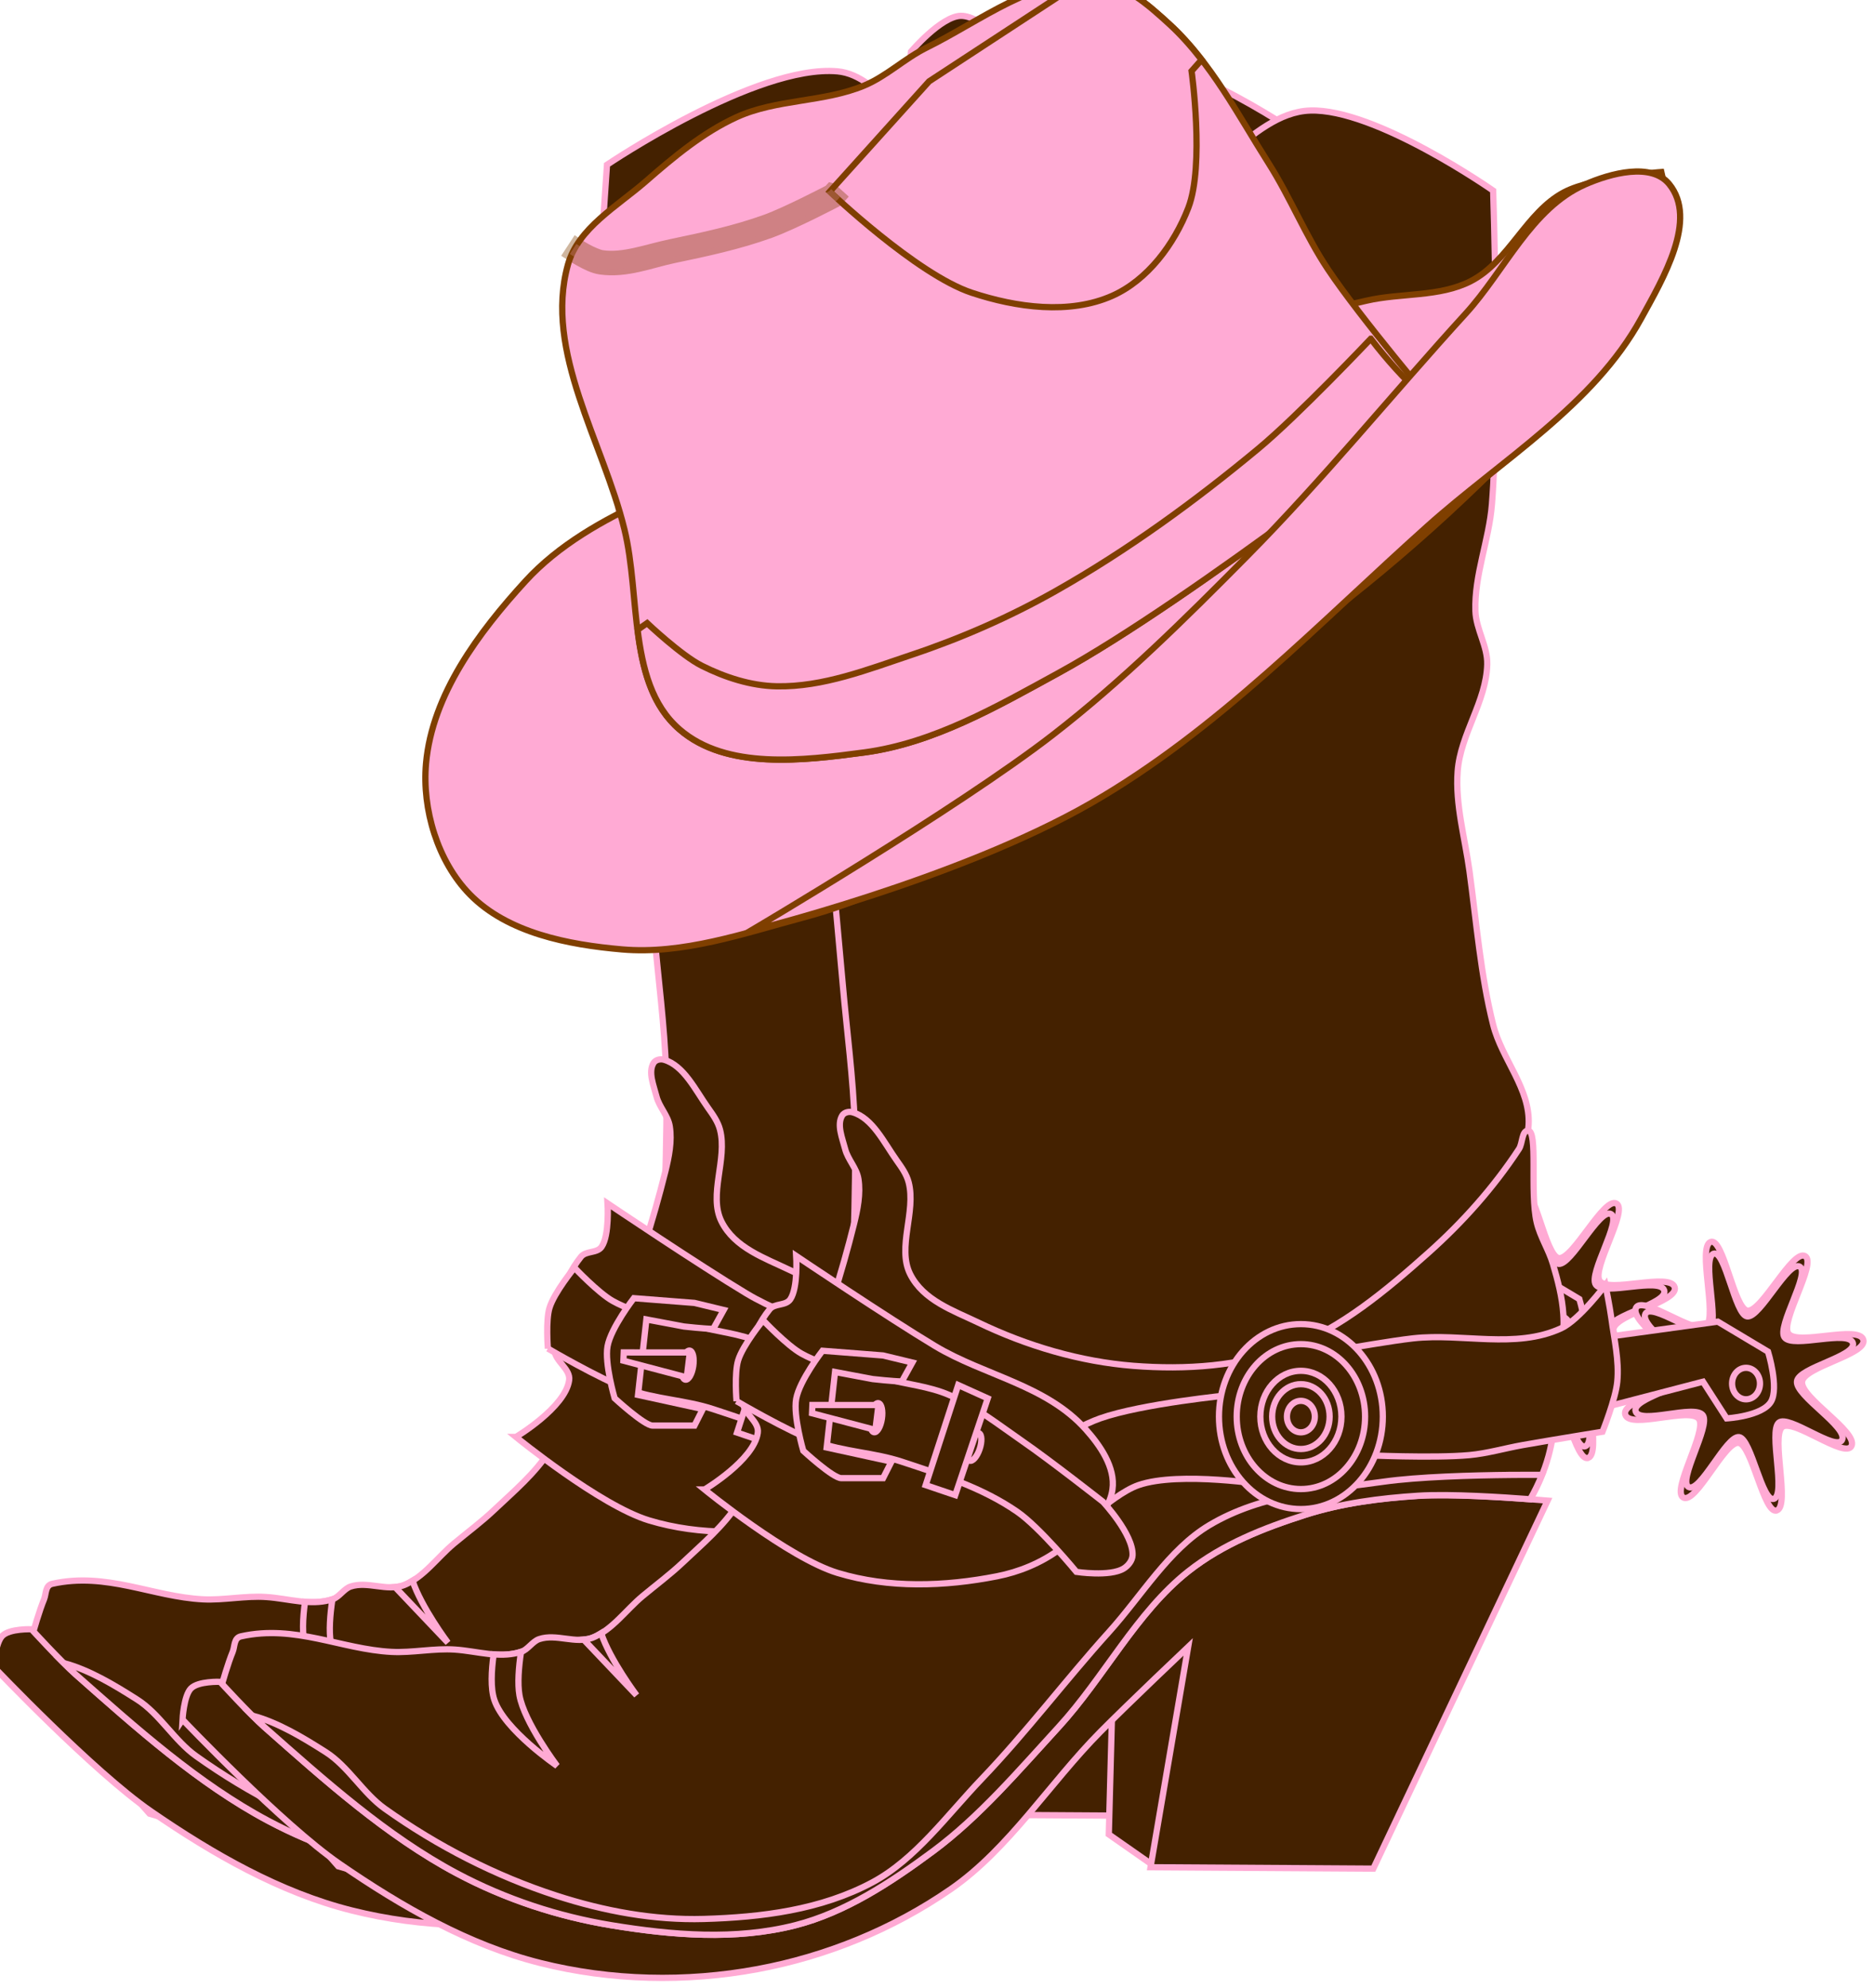 <?xml version="1.0"?><svg width="300" height="318" xmlns="http://www.w3.org/2000/svg">
 <title>lillian cake</title>
 <g>
  <title>Layer 1</title>
  <g id="g4106">
   <path d="m154.248,289.927l-7.023,-4.906l0.669,-24.907l15.381,-10.188l-9.028,40.001z" stroke="#ffaad4" fill="#442100" id="path4022"/>
   <path d="m106.577,171.516c-0.247,-7.501 -1.26,-14.946 -1.916,-22.415c-1.22,-13.88 -2.643,-27.737 -3.759,-41.628c-1.798,-22.393 -4.728,-67.244 -4.728,-67.244l0.945,-13.876c0,0 23.863,-16.108 36.886,-14.943c7.174,0.642 11.725,11.464 18.916,11.741c9.726,0.374 16.755,-13.517 26.482,-13.876c10.474,-0.386 29.319,12.808 29.319,12.808c0,0 1.117,33.51 -0.194,50.167c-0.454,5.756 -2.828,11.302 -2.643,17.078c0.093,2.932 1.966,5.606 1.891,8.539c-0.153,5.961 -4.279,11.135 -4.729,17.078c-0.406,5.365 1.168,10.689 1.892,16.01c1.117,8.21 1.775,16.56 3.783,24.55c1.389,5.529 5.997,10.274 5.674,16.01c-0.41,7.311 -9.457,19.212 -9.457,19.212l-27.021,27.13l-13.647,5.958l-58.25,-23.482c0,0 0.873,-19.217 0.557,-28.818l0,-0z" stroke="#ffaad4" fill="#442100" id="path2991"/>
   <path d="m3.701,267.148c0,0 1.864,-7.711 3.344,-11.321c0.361,-0.88 0.16,-2.226 1.338,-2.487c8.661,-1.924 16.025,2.072 24.075,2.487c3.356,0.173 6.779,-0.602 10.173,-0.367c3.588,0.247 7.145,1.47 10.558,0.367c1.097,-0.354 1.81,-1.673 2.903,-2.042c2.72,-0.916 5.826,0.815 8.511,-0.219c3.149,-1.211 5.363,-4.443 8.04,-6.67c2.132,-1.776 4.355,-3.417 6.384,-5.337c3.161,-2.992 6.572,-5.83 8.985,-9.607c8.495,-13.298 14.514,-28.779 18.442,-44.563c0.579,-2.326 1.086,-4.825 0.71,-7.204c-0.279,-1.763 -1.687,-3.084 -2.128,-4.804c-0.44,-1.718 -1.363,-3.858 -0.473,-5.337c0.323,-0.535 1.099,-0.691 1.655,-0.534c3.19,0.9 5.034,4.845 7.093,7.738c0.753,1.059 1.554,2.167 1.892,3.47c1.218,4.695 -1.893,10.414 0.236,14.676c2.104,4.213 6.934,5.843 10.877,7.738c7.844,3.77 16.322,6.267 24.827,6.938c8.379,0.659 17.101,0.083 25.063,-2.935c8.213,-3.116 15.431,-9.144 22.226,-15.211c5.376,-4.8 10.338,-10.33 14.423,-16.544c0.589,-0.895 0.433,-2.869 1.419,-2.935c1.677,-0.112 0.291,9.923 1.419,14.676c0.556,2.346 1.92,4.365 2.6,6.671c0.768,2.599 1.473,5.273 1.655,8.005c0.227,3.38 -0.369,6.771 -0.709,10.14c-0.423,4.2 -0.554,8.501 -1.655,12.541c-0.694,2.549 -1.782,4.974 -3.074,7.206c-0.397,0.685 -1.418,1.868 -1.418,1.868l-36.413,3.468l-31.212,25.083l-29.555,34.69l-42.56,7.738l-49.418,-14.41l-20.236,-22.976z" stroke="#ffaad4" fill="#442100" id="path2989"/>
   <path d="m-0.978,266.655c0,0 15.916,16.738 25.14,23.088c9.971,6.864 20.7,12.991 32.101,15.85c11.319,2.84 23.336,3.109 34.776,0.978c10.847,-2.019 21.595,-6.332 30.961,-12.83c9.272,-6.433 15.765,-16.943 23.878,-25.129c4.597,-4.638 14.045,-13.585 14.045,-13.585l-6.02,35.25l35.642,0.223l27.891,-58.87c0,0 -13.829,-1.203 -20.732,-0.755c-6.074,0.394 -12.202,1.148 -18.056,3.019c-6.535,2.088 -13.163,4.662 -18.726,9.057c-8.27,6.533 -13.473,16.992 -20.733,24.907c-6.396,6.974 -12.633,14.33 -20.063,19.847c-6.806,5.054 -14.123,9.828 -22.07,11.852c-9.568,2.438 -19.72,1.594 -29.426,0c-8.515,-1.398 -16.963,-4.157 -24.745,-8.302c-11.183,-5.957 -21.028,-14.792 -30.763,-23.398c-2.508,-2.217 -7.083,-7.239 -7.083,-7.239c0,0 -3.503,-0.144 -4.681,1.064c-1.137,1.165 -1.338,4.975 -1.338,4.975z" stroke="#ffaad4" fill="#442100" id="path2987"/>
   <path d="m254.106,233.206c-2.053,0.742 -3.967,-10.518 -6.105,-10.81c-2.244,-0.306 -6.838,9.892 -8.865,8.735c-1.931,-1.102 3.852,-10.632 2.524,-12.549c-1.394,-2.014 -11.089,1.71 -11.803,-0.718c-0.681,-2.314 9.326,-4.249 9.591,-6.665c0.277,-2.537 -8.921,-8.101 -7.884,-10.383c0.987,-2.173 9.541,4.388 11.252,2.897c1.796,-1.565 -1.444,-12.655 0.707,-13.458c2.048,-0.766 3.747,10.707 5.891,10.99c2.251,0.298 7.218,-9.897 9.224,-8.722c1.91,1.118 -4.015,10.45 -2.682,12.374c1.401,2.021 11.297,-1.419 11.995,1.015c0.665,2.318 -9.516,4.293 -9.8,6.703c-0.3,2.531 8.951,7.99 7.915,10.26c-0.986,2.162 -9.421,-4.514 -11.112,-3.002c-1.777,1.588 1.31,12.554 -0.845,13.333z" stroke="#ffaad4" fill="#442100" id="path2993"/>
   <path d="m253.645,231.341c-1.873,0.678 -3.62,-9.6 -5.572,-9.867c-2.049,-0.279 -6.241,9.028 -8.092,7.973c-1.761,-1.006 3.516,-9.704 2.305,-11.455c-1.273,-1.838 -10.122,1.562 -10.774,-0.655c-0.621,-2.112 8.512,-3.877 8.753,-6.083c0.254,-2.315 -8.141,-7.394 -7.195,-9.476c0.9,-1.983 8.707,4.004 10.269,2.644c1.639,-1.429 -1.318,-11.55 0.645,-12.284c1.869,-0.698 3.418,9.772 5.376,10.03c2.055,0.272 6.587,-9.032 8.419,-7.96c1.744,1.021 -3.665,9.538 -2.447,11.294c1.278,1.844 10.31,-1.295 10.947,0.927c0.606,2.115 -8.686,3.917 -8.946,6.117c-0.274,2.309 8.17,7.293 7.224,9.364c-0.899,1.972 -8.598,-4.12 -10.142,-2.739c-1.622,1.45 1.196,11.458 -0.771,12.169z" stroke="#ffaad4" fill="#442100" id="path3124"/>
   <path d="m172.527,229.153c0,0 -14.005,-2.274 -20.553,0c-4.555,1.583 -11.823,9.074 -11.823,9.074l-8.039,-12.275c0,0 8.87,-5.758 13.714,-7.472c6.702,-2.37 20.808,-3.735 20.808,-3.735l5.893,14.408z" stroke="#ffaad4" fill="#442100" id="path3003"/>
   <path d="m211.728,227.518c-6.478,0.061 -15.06,0.314 -20.517,1.085c-9.449,1.335 -19.471,1.934 -27.891,6.955c-6.507,3.879 -10.812,11.268 -16.065,17.085c-6.921,7.666 -13.225,16.039 -20.34,23.476c-5.582,5.836 -10.618,12.874 -17.489,16.563c-8.264,4.436 -17.817,5.603 -26.966,5.868c-7.955,0.232 -16.004,-1.254 -23.652,-3.739c-9.628,-3.127 -18.955,-7.874 -27.428,-13.908c-3.499,-2.493 -5.835,-6.753 -9.439,-9.045c-3.645,-2.318 -7.629,-4.732 -11.719,-5.829c0.684,0.679 1.334,1.32 1.888,1.809c9.735,8.606 19.593,17.44 30.776,23.396c7.782,4.145 16.241,6.923 24.756,8.321c9.707,1.594 19.855,2.438 29.423,0c7.947,-2.025 15.243,-6.806 22.049,-11.858c7.428,-5.517 13.694,-12.885 20.09,-19.859c7.259,-7.915 12.462,-18.351 20.731,-24.884c5.564,-4.395 12.167,-6.956 18.7,-9.045c5.854,-1.871 11.986,-2.661 18.06,-3.055c5.156,-0.335 13.75,0.243 17.953,0.563c0.703,-1.24 1.345,-2.556 1.888,-3.9c-1.384,-0.002 -2.952,-0.018 -4.808,0z" stroke="#ffaad4" fill="#442100" id="path3059"/>
   <path d="m82.548,229.855c0,0 13.445,10.963 21.28,13.342c8.222,2.495 17.15,2.184 25.536,0.534c3.49,-0.687 6.958,-2.096 9.932,-4.27c3.367,-2.462 7.868,-5.136 8.511,-9.606c0.508,-3.534 -2.004,-7.085 -4.256,-9.606c-6.355,-7.117 -16.211,-8.6 -24.117,-13.342c-7.545,-4.526 -22.226,-14.41 -22.226,-14.41c0,0 0.325,5.088 -0.946,6.938c-0.735,1.071 -2.502,0.599 -3.31,1.601c-3.121,3.87 -4.71,9.736 -4.256,14.943c0.16,1.822 2.613,2.993 2.365,4.804c-0.596,4.352 -8.512,9.072 -8.512,9.072z" stroke="#ffaad4" fill="#442100" id="path2995"/>
   <path d="m225.273,205.671l19.388,-2.669l8.039,4.804c0,0 1.794,5.785 0.473,8.005c-1.389,2.336 -7.093,2.669 -7.093,2.669l-3.783,-5.871l-18.443,4.804l1.419,-11.742z" stroke="#ffaad4" fill="#442100" id="path2999"/>
   <path d="m185.549,207.272c0,0 6.92,-1.215 10.403,-1.601c7.858,-0.869 16.333,1.763 23.645,-1.601c2.898,-1.333 7.093,-6.938 7.093,-6.938c0,0 0.703,3.543 0.946,5.337c0.453,3.36 1.271,6.761 0.945,10.14c-0.269,2.797 -2.364,8.005 -2.364,8.005c0,0 -8.518,1.379 -12.769,2.134c-2.841,0.505 -5.645,1.334 -8.511,1.602c-5.692,0.531 -17.133,0 -17.133,0c-4.826,-8.578 0.344,-5.822 -2.256,-17.079z" stroke="#ffaad4" fill="#442100" id="path2997"/>
   <path d="m191.068,218.192c0,8.17 -5.869,14.793 -13.108,14.793c-7.24,0 -13.108,-6.624 -13.108,-14.793c0,-8.171 5.868,-14.794 13.108,-14.794c7.239,0 13.108,6.624 13.108,14.794z" stroke="#ffaad4" fill="#442100" id="path3001"/>
   <path d="m87.661,215.715c0,0 8.327,4.873 12.768,6.5c4.441,1.627 9.235,1.719 13.715,3.203c6.319,2.094 12.827,4.12 18.443,8.005c3.616,2.501 9.457,9.606 9.457,9.606c0,0 5.343,0.821 7.566,-0.534c0.693,-0.423 1.385,-1.246 1.419,-2.134c0.125,-3.354 -4.729,-8.539 -4.729,-8.539c0,0 -8.405,-6.594 -12.769,-9.607c-3.852,-2.661 -7.606,-5.642 -11.821,-7.472c-3.32,-1.44 -6.951,-1.709 -10.405,-2.668c-4.433,-1.23 -9.144,-1.681 -13.241,-3.954c-2.32,-1.289 -6.147,-5.337 -6.147,-5.337c0,0 -3.253,3.952 -4.001,6.432c-0.62,2.053 -0.255,6.5 -0.255,6.5z" stroke="#ffaad4" fill="#442100" id="path3024"/>
   <path d="m188.23,218.192c0,6.401 -4.598,11.592 -10.27,11.592c-5.673,0 -10.271,-5.191 -10.271,-11.592c0,-6.402 4.598,-11.592 10.271,-11.592c5.672,0 10.27,5.19 10.27,11.592z" stroke="#ffaad4" fill="#442100" id="path3072"/>
   <path d="m184.447,218.192c0,4.044 -2.904,7.322 -6.487,7.322c-3.584,0 -6.488,-3.278 -6.488,-7.322c0,-4.044 2.904,-7.323 6.488,-7.323c3.583,0 6.487,3.279 6.487,7.323z" stroke="#ffaad4" fill="#442100" id="path3082"/>
   <path d="m182.556,218.192c0,2.865 -2.057,5.187 -4.596,5.187c-2.538,0 -4.597,-2.323 -4.597,-5.187c0,-2.865 2.059,-5.187 4.597,-5.187c2.538,0 4.596,2.323 4.596,5.187z" stroke="#ffaad4" fill="#442100" id="path3084"/>
   <path d="m180.192,218.192c0,1.391 -1,2.518 -2.232,2.518c-1.233,0 -2.232,-1.127 -2.232,-2.518c0,-1.391 0.999,-2.519 2.232,-2.519c1.232,0 2.232,1.128 2.232,2.519z" stroke="#ffaad4" fill="#442100" id="path3094"/>
   <path d="m114.121,212.565c-1.338,0 -4.681,-0.376 -4.681,-0.376l-6.02,-1.133l-1.337,12.076l10.366,2.263l-1.338,2.643c0,0 -5.349,0 -6.688,0c-1.337,0 -6.08,-4.375 -6.08,-4.375c0,0 -1.631,-5.558 -1.14,-8.302c0.53,-2.957 4.211,-7.703 4.211,-7.703l9.697,0.755l4.681,1.132l-1.671,3.019l0,0z" stroke="#ffaad4" fill="#442100" id="path3170"/>
   <path d="m126.551,223.413c-0.418,1.214 -1.141,2.03 -1.614,1.822c-0.474,-0.207 -0.519,-1.36 -0.1,-2.574c0.418,-1.215 1.141,-2.031 1.614,-1.822c0.473,0.207 0.519,1.359 0.1,2.574z" stroke="#ffaad4" fill="#442100" id="path3964"/>
   <path d="m123.128,213.143l-5.202,16.01l4.729,1.602l5.201,-15.478l-4.728,-2.134z" stroke="#ffaad4" fill="#442100" id="path3180"/>
   <path d="m110.918,218.547c-0.199,1.283 -0.766,2.243 -1.266,2.144c-0.5,-0.099 -0.744,-1.22 -0.545,-2.502c0.199,-1.283 0.766,-2.243 1.266,-2.144c0.5,0.099 0.744,1.22 0.545,2.502z" stroke="#ffaad4" fill="#442100" id="path3962"/>
   <path d="m110.369,216.342l-10.568,-0.007l-0.057,1.322l10.136,2.67l0.489,-3.985z" stroke="#ffaad4" fill="#442100" id="path3958"/>
   <path d="m251.416,212.908c0,1.391 -1,2.519 -2.232,2.519c-1.232,0 -2.232,-1.128 -2.232,-2.519c0,-1.391 1,-2.519 2.232,-2.519c1.232,0 2.232,1.128 2.232,2.519z" stroke="#ffaad4" fill="#442100" id="path3966"/>
   <path d="m53.181,255.818c-1.442,0.466 -2.896,0.518 -4.38,0.403c-0.36,2.626 -0.514,5.403 0.106,7.275c1.6,4.836 10.046,10.573 10.046,10.573c0,0 -5.262,-6.979 -6.021,-11.296c-0.327,-1.862 -0.124,-4.459 0.25,-6.955l0,0z" stroke="#ffaad4" fill="#442100" id="path3970"/>
   <path d="m66.004,252.844c-0.446,0.272 -0.904,0.537 -1.389,0.723c-0.459,0.176 -0.946,0.239 -1.425,0.282l8.478,8.924c0,0 -4.248,-5.652 -5.664,-9.929z" stroke="#ffaad4" fill="#442100" id="path3972"/>
   <path d="m168.294,53.056l-26.55,-0.184l4.018,-44.613c0,0 4.83,-5.68 7.982,-5.724c3.524,-0.05 9.063,6.147 9.063,6.147l5.486,44.374z" stroke="#ffaad4" fill="#442100" id="path3996"/>
  </g>
  <g id="svg_1">
   <path d="m184.43,298.333l-7.023,-4.906l0.669,-24.907l15.381,-10.188l-9.028,40.001z" stroke="#ffaad4" fill="#442100" id="svg_2"/>
   <path d="m136.759,179.922c-0.247,-7.501 -1.26,-14.946 -1.916,-22.415c-1.22,-13.88 -2.643,-27.737 -3.759,-41.628c-1.798,-22.393 -4.728,-67.244 -4.728,-67.244l0.945,-13.876c0,0 23.863,-16.108 36.886,-14.943c7.174,0.642 11.725,11.464 18.916,11.741c9.726,0.374 16.755,-13.517 26.482,-13.876c10.474,-0.386 29.319,12.808 29.319,12.808c0,0 1.117,33.51 -0.194,50.167c-0.454,5.756 -2.828,11.302 -2.643,17.078c0.093,2.932 1.966,5.606 1.891,8.539c-0.153,5.961 -4.279,11.135 -4.729,17.078c-0.406,5.365 1.168,10.689 1.892,16.01c1.117,8.21 1.775,16.56 3.783,24.55c1.389,5.529 5.997,10.274 5.674,16.01c-0.41,7.311 -9.457,19.212 -9.457,19.212l-27.021,27.13l-13.647,5.958l-58.25,-23.482c0,0 0.873,-19.217 0.557,-28.818l0,-0z" stroke="#ffaad4" fill="#442100" id="svg_3"/>
   <path d="m33.883,275.555c0,0 1.864,-7.711 3.344,-11.321c0.361,-0.88 0.16,-2.226 1.338,-2.487c8.661,-1.924 16.025,2.072 24.075,2.487c3.356,0.173 6.779,-0.602 10.173,-0.367c3.588,0.247 7.145,1.47 10.558,0.367c1.097,-0.354 1.81,-1.673 2.903,-2.042c2.72,-0.916 5.826,0.815 8.511,-0.219c3.149,-1.211 5.363,-4.443 8.04,-6.67c2.132,-1.776 4.355,-3.417 6.384,-5.337c3.161,-2.992 6.572,-5.83 8.986,-9.607c8.495,-13.298 14.514,-28.779 18.442,-44.563c0.579,-2.326 1.086,-4.825 0.71,-7.204c-0.279,-1.763 -1.687,-3.084 -2.128,-4.804c-0.44,-1.718 -1.363,-3.858 -0.473,-5.337c0.323,-0.535 1.099,-0.691 1.655,-0.534c3.19,0.9 5.034,4.845 7.093,7.738c0.753,1.059 1.554,2.167 1.892,3.47c1.219,4.695 -1.893,10.414 0.236,14.676c2.104,4.213 6.934,5.843 10.877,7.738c7.844,3.77 16.322,6.267 24.827,6.938c8.379,0.659 17.101,0.083 25.063,-2.935c8.213,-3.116 15.431,-9.144 22.226,-15.211c5.376,-4.8 10.338,-10.33 14.423,-16.544c0.589,-0.895 0.433,-2.869 1.419,-2.935c1.677,-0.112 0.291,9.923 1.419,14.676c0.556,2.346 1.92,4.365 2.6,6.671c0.768,2.599 1.473,5.273 1.655,8.005c0.227,3.38 -0.369,6.771 -0.709,10.14c-0.423,4.2 -0.554,8.501 -1.655,12.541c-0.694,2.549 -1.782,4.974 -3.074,7.206c-0.397,0.685 -1.418,1.868 -1.418,1.868l-36.413,3.468l-31.212,25.083l-29.555,34.69l-42.56,7.738l-49.418,-14.41l-20.236,-22.976z" stroke="#ffaad4" fill="#442100" id="svg_4"/>
   <path d="m29.205,275.062c0,0 15.916,16.738 25.14,23.088c9.971,6.864 20.7,12.991 32.101,15.85c11.319,2.84 23.336,3.109 34.776,0.978c10.847,-2.019 21.595,-6.332 30.961,-12.83c9.272,-6.433 15.765,-16.943 23.878,-25.129c4.597,-4.638 14.045,-13.585 14.045,-13.585l-6.02,35.25l35.642,0.223l27.891,-58.87c0,0 -13.829,-1.203 -20.732,-0.755c-6.074,0.394 -12.202,1.148 -18.056,3.019c-6.535,2.088 -13.163,4.662 -18.726,9.057c-8.27,6.533 -13.473,16.992 -20.733,24.907c-6.396,6.974 -12.633,14.33 -20.063,19.847c-6.806,5.054 -14.123,9.828 -22.07,11.852c-9.568,2.438 -19.72,1.594 -29.426,0c-8.515,-1.398 -16.963,-4.157 -24.745,-8.302c-11.183,-5.957 -21.028,-14.792 -30.763,-23.398c-2.508,-2.217 -7.083,-7.239 -7.083,-7.239c0,0 -3.503,-0.144 -4.681,1.064c-1.137,1.165 -1.338,4.975 -1.338,4.975z" stroke="#ffaad4" fill="#442100" id="svg_5"/>
   <path d="m284.288,241.613c-2.053,0.742 -3.967,-10.518 -6.105,-10.81c-2.244,-0.306 -6.838,9.892 -8.865,8.735c-1.931,-1.102 3.852,-10.632 2.524,-12.549c-1.394,-2.014 -11.089,1.71 -11.803,-0.718c-0.681,-2.314 9.326,-4.249 9.591,-6.665c0.277,-2.537 -8.921,-8.101 -7.884,-10.383c0.987,-2.173 9.541,4.388 11.252,2.897c1.796,-1.565 -1.444,-12.655 0.707,-13.458c2.048,-0.766 3.747,10.707 5.891,10.99c2.251,0.298 7.218,-9.897 9.224,-8.722c1.91,1.118 -4.015,10.45 -2.682,12.374c1.401,2.021 11.297,-1.419 11.995,1.015c0.665,2.318 -9.516,4.293 -9.8,6.703c-0.3,2.531 8.951,7.99 7.915,10.26c-0.986,2.162 -9.421,-4.514 -11.112,-3.002c-1.777,1.588 1.31,12.554 -0.845,13.333z" stroke="#ffaad4" fill="#442100" id="svg_6"/>
   <path d="m283.828,239.748c-1.873,0.678 -3.62,-9.6 -5.572,-9.867c-2.049,-0.279 -6.241,9.028 -8.092,7.973c-1.761,-1.006 3.516,-9.704 2.305,-11.455c-1.273,-1.838 -10.122,1.562 -10.774,-0.655c-0.621,-2.112 8.512,-3.877 8.753,-6.083c0.254,-2.315 -8.141,-7.394 -7.195,-9.476c0.9,-1.983 8.707,4.004 10.269,2.644c1.639,-1.429 -1.318,-11.55 0.645,-12.284c1.869,-0.698 3.418,9.772 5.376,10.03c2.055,0.272 6.587,-9.032 8.419,-7.96c1.744,1.021 -3.665,9.538 -2.447,11.294c1.278,1.844 10.31,-1.295 10.947,0.927c0.606,2.115 -8.686,3.917 -8.946,6.117c-0.274,2.309 8.17,7.293 7.224,9.364c-0.899,1.972 -8.598,-4.12 -10.142,-2.739c-1.622,1.45 1.196,11.458 -0.771,12.169z" stroke="#ffaad4" fill="#442100" id="svg_7"/>
   <path d="m202.71,237.56c0,0 -14.005,-2.274 -20.553,0c-4.555,1.583 -11.823,9.074 -11.823,9.074l-8.039,-12.275c0,0 8.87,-5.758 13.714,-7.472c6.702,-2.37 20.808,-3.735 20.808,-3.735l5.893,14.408z" stroke="#ffaad4" fill="#442100" id="svg_8"/>
   <path d="m241.911,235.924c-6.478,0.061 -15.06,0.314 -20.517,1.085c-9.449,1.335 -19.471,1.934 -27.891,6.955c-6.507,3.879 -10.812,11.268 -16.065,17.085c-6.921,7.666 -13.225,16.039 -20.34,23.476c-5.582,5.836 -10.618,12.874 -17.489,16.563c-8.264,4.436 -17.817,5.603 -26.966,5.868c-7.955,0.232 -16.004,-1.254 -23.652,-3.739c-9.628,-3.127 -18.955,-7.874 -27.428,-13.908c-3.499,-2.493 -5.835,-6.753 -9.439,-9.045c-3.645,-2.318 -7.629,-4.732 -11.719,-5.829c0.684,0.679 1.334,1.32 1.888,1.809c9.735,8.606 19.593,17.44 30.776,23.396c7.782,4.145 16.241,6.923 24.756,8.321c9.707,1.594 19.855,2.438 29.423,0c7.947,-2.025 15.243,-6.806 22.049,-11.858c7.428,-5.517 13.694,-12.885 20.09,-19.859c7.259,-7.915 12.462,-18.351 20.731,-24.884c5.564,-4.395 12.167,-6.956 18.7,-9.045c5.854,-1.871 11.986,-2.661 18.06,-3.055c5.156,-0.335 13.75,0.243 17.953,0.563c0.703,-1.24 1.345,-2.556 1.888,-3.9c-1.384,-0.002 -2.952,-0.018 -4.808,0z" stroke="#ffaad4" fill="#442100" id="svg_9"/>
   <path d="m112.731,238.261c0,0 13.445,10.963 21.28,13.342c8.222,2.495 17.15,2.184 25.536,0.534c3.49,-0.687 6.958,-2.096 9.932,-4.27c3.367,-2.462 7.868,-5.136 8.511,-9.606c0.508,-3.534 -2.004,-7.085 -4.256,-9.606c-6.355,-7.117 -16.211,-8.6 -24.117,-13.342c-7.545,-4.526 -22.226,-14.41 -22.226,-14.41c0,0 0.325,5.088 -0.946,6.938c-0.735,1.071 -2.502,0.599 -3.31,1.601c-3.121,3.87 -4.71,9.736 -4.256,14.943c0.16,1.822 2.613,2.993 2.365,4.804c-0.596,4.352 -8.512,9.072 -8.512,9.072z" stroke="#ffaad4" fill="#442100" id="svg_10"/>
   <path d="m255.456,214.078l19.388,-2.669l8.039,4.804c0,0 1.794,5.785 0.473,8.005c-1.389,2.336 -7.093,2.669 -7.093,2.669l-3.783,-5.871l-18.443,4.804l1.419,-11.742z" stroke="#ffaad4" fill="#442100" id="svg_11"/>
   <path d="m215.732,215.678c0,0 6.92,-1.215 10.403,-1.601c7.858,-0.869 16.333,1.763 23.645,-1.601c2.898,-1.333 7.093,-6.938 7.093,-6.938c0,0 0.703,3.543 0.946,5.337c0.453,3.36 1.271,6.761 0.945,10.14c-0.269,2.797 -2.364,8.005 -2.364,8.005c0,0 -8.518,1.379 -12.769,2.134c-2.841,0.505 -5.645,1.334 -8.511,1.602c-5.692,0.531 -17.133,0 -17.133,0c-4.826,-8.578 0.344,-5.822 -2.256,-17.079z" stroke="#ffaad4" fill="#442100" id="svg_12"/>
   <path d="m221.251,226.598c0,8.17 -5.869,14.793 -13.108,14.793c-7.24,0 -13.108,-6.624 -13.108,-14.793c0,-8.171 5.868,-14.794 13.108,-14.794c7.239,0 13.108,6.624 13.108,14.794z" stroke="#ffaad4" fill="#442100" id="svg_13"/>
   <path d="m117.843,224.122c0,0 8.327,4.873 12.768,6.5c4.441,1.627 9.235,1.719 13.715,3.203c6.319,2.094 12.827,4.12 18.443,8.005c3.616,2.501 9.457,9.606 9.457,9.606c0,0 5.343,0.821 7.566,-0.534c0.693,-0.423 1.385,-1.246 1.419,-2.134c0.125,-3.354 -4.729,-8.539 -4.729,-8.539c0,0 -8.405,-6.594 -12.769,-9.607c-3.852,-2.661 -7.606,-5.642 -11.821,-7.472c-3.32,-1.44 -6.951,-1.709 -10.405,-2.668c-4.433,-1.23 -9.144,-1.681 -13.241,-3.954c-2.32,-1.289 -6.147,-5.337 -6.147,-5.337c0,0 -3.253,3.952 -4.001,6.432c-0.62,2.053 -0.255,6.5 -0.255,6.5z" stroke="#ffaad4" fill="#442100" id="svg_14"/>
   <path d="m218.413,226.598c0,6.401 -4.598,11.592 -10.27,11.592c-5.673,0 -10.271,-5.191 -10.271,-11.592c0,-6.402 4.598,-11.592 10.271,-11.592c5.672,0 10.27,5.19 10.27,11.592z" stroke="#ffaad4" fill="#442100" id="svg_15"/>
   <path d="m214.63,226.598c0,4.044 -2.904,7.322 -6.487,7.322c-3.584,0 -6.488,-3.278 -6.488,-7.322c0,-4.044 2.904,-7.323 6.488,-7.323c3.583,0 6.487,3.279 6.487,7.323z" stroke="#ffaad4" fill="#442100" id="svg_16"/>
   <path d="m212.739,226.598c0,2.865 -2.057,5.187 -4.596,5.187c-2.538,0 -4.597,-2.323 -4.597,-5.187c0,-2.865 2.059,-5.187 4.597,-5.187c2.538,0 4.596,2.323 4.596,5.187z" stroke="#ffaad4" fill="#442100" id="svg_17"/>
   <path d="m210.374,226.598c0,1.391 -1,2.518 -2.232,2.518c-1.233,0 -2.232,-1.127 -2.232,-2.518c0,-1.391 0.999,-2.519 2.232,-2.519c1.232,0 2.232,1.128 2.232,2.519z" stroke="#ffaad4" fill="#442100" id="svg_18"/>
   <path d="m144.304,220.972c-1.338,0 -4.681,-0.376 -4.681,-0.376l-6.02,-1.133l-1.337,12.076l10.366,2.263l-1.338,2.643c0,0 -5.349,0 -6.688,0c-1.337,0 -6.08,-4.375 -6.08,-4.375c0,0 -1.631,-5.558 -1.14,-8.302c0.53,-2.957 4.211,-7.703 4.211,-7.703l9.697,0.755l4.681,1.132l-1.671,3.019z" stroke="#ffaad4" fill="#442100" id="svg_19"/>
   <path d="m156.734,231.82c-0.418,1.214 -1.141,2.03 -1.614,1.822c-0.474,-0.207 -0.519,-1.36 -0.1,-2.574c0.418,-1.215 1.141,-2.031 1.614,-1.822c0.473,0.207 0.519,1.359 0.1,2.574z" stroke="#ffaad4" fill="#442100" id="svg_20"/>
   <path d="m153.311,221.549l-5.202,16.01l4.729,1.602l5.201,-15.478l-4.728,-2.134z" stroke="#ffaad4" fill="#442100" id="svg_21"/>
   <path d="m141.101,226.953c-0.199,1.283 -0.766,2.243 -1.266,2.144c-0.5,-0.099 -0.744,-1.22 -0.545,-2.502c0.199,-1.283 0.766,-2.243 1.266,-2.144c0.5,0.099 0.744,1.22 0.545,2.502z" stroke="#ffaad4" fill="#442100" id="svg_22"/>
   <path d="m140.551,224.749l-10.568,-0.007l-0.057,1.322l10.136,2.67l0.489,-3.985z" stroke="#ffaad4" fill="#442100" id="svg_23"/>
   <path d="m281.598,221.315c0,1.391 -1,2.519 -2.232,2.519c-1.232,0 -2.232,-1.128 -2.232,-2.519c0,-1.391 1,-2.519 2.232,-2.519c1.232,0 2.232,1.128 2.232,2.519z" stroke="#ffaad4" fill="#442100" id="svg_24"/>
   <path d="m83.363,264.224c-1.442,0.466 -2.896,0.518 -4.38,0.403c-0.36,2.626 -0.514,5.403 0.106,7.275c1.6,4.836 10.046,10.573 10.046,10.573c0,0 -5.262,-6.979 -6.021,-11.296c-0.327,-1.862 -0.124,-4.459 0.25,-6.955l0,0z" stroke="#ffaad4" fill="#442100" id="svg_25"/>
   <path d="m96.187,261.25c-0.446,0.272 -0.904,0.537 -1.389,0.723c-0.459,0.176 -0.946,0.239 -1.425,0.282l8.478,8.924c0,0 -4.248,-5.652 -5.664,-9.929z" stroke="#ffaad4" fill="#442100" id="svg_26"/>
   <path d="m198.477,61.462l-26.55,-0.184l4.018,-44.613c0,0 4.83,-5.68 7.982,-5.724c3.524,-0.05 9.063,6.147 9.063,6.147l5.486,44.374z" stroke="#ffaad4" fill="#442100" id="svg_27"/>
  </g>
  <g id="g4088" transform="rotate(-3.009 169.113 72.813)">
   <path d="m103.321,76.474c-7.274,2.877 -14.6,6.498 -20.173,11.981c-7.902,7.776 -15.879,17.343 -17.434,28.312c-1.032,7.283 1.037,15.739 5.896,21.267c5.698,6.482 15.313,8.877 23.866,10.073c9.691,1.355 19.566,-1.532 29.138,-3.562c4.585,-0.973 9.125,-2.298 13.448,-4.107c24.69,-10.331 48.442,-23.226 70.605,-38.221c15.469,-10.467 30.075,-22.42 43.083,-35.817c6.272,-6.459 13.825,-12.721 16.645,-21.266c1.305,-3.951 -0.331,-12.478 -0.331,-12.478c0,0 -10.881,0.199 -15.69,2.404c-6.259,2.871 -9.402,10.623 -15.69,13.431c-5.16,2.305 -11.244,1.255 -16.81,2.239c-39.181,6.923 -79.559,11.111 -116.553,25.743l0,-0z" stroke="#7f3f00" fill="#ffaad4" id="path4026"/>
   <path d="m106.511,113.468c7.158,6.87 19.425,6.01 29.32,5.215c11.159,-0.896 21.611,-6.231 31.699,-11.08c22.2,-10.673 62.604,-39.248 62.604,-39.248c0,0 -11.381,-14.907 -16.154,-22.952c-3.302,-5.565 -5.402,-11.774 -8.575,-17.412c-4.478,-7.956 -8.327,-16.582 -14.731,-23.094c-3.155,-3.207 -6.796,-6.853 -11.257,-7.448c-9.654,-1.287 -18.792,5.324 -27.736,9.173c-3.582,1.541 -6.627,4.234 -10.302,5.54c-6.588,2.342 -14.1,1.388 -20.604,3.957c-5.52,2.181 -10.386,5.838 -15.057,9.497c-4.79,3.754 -11.215,6.897 -13.146,12.663c-4.583,13.68 4.123,28.564 6.807,42.738c2.061,10.881 -0.863,24.777 7.132,32.449l0,0z" stroke="#7f3f00" fill="#ffaad4" id="path4024"/>
   <path d="m220.232,56.851c0,0 -12.188,11.615 -18.922,16.633c-10.58,7.883 -21.734,15.132 -33.547,21.015c-7.511,3.74 -15.433,6.729 -23.518,8.972c-7.129,1.978 -14.468,4.434 -21.847,3.905c-4.13,-0.296 -8.192,-1.858 -11.789,-3.905c-3.218,-1.829 -8.386,-7.273 -8.386,-7.273l-1.582,0.983c0.461,6.266 1.594,12.163 5.88,16.276c7.158,6.87 19.413,6.011 29.308,5.216c11.159,-0.896 21.609,-6.209 31.697,-11.059c22.2,-10.673 62.616,-39.257 62.616,-39.257c0,0 -4.657,-3.839 -9.909,-11.506z" stroke="#7f3f00" fill="#ffaad4" id="path4075"/>
   <path d="m116.128,146.23c0,0 34.178,-17.817 49.968,-28.773c11.549,-8.013 22.1,-17.41 32.5,-26.863c12.894,-11.719 24.579,-24.701 36.984,-36.936c6.683,-6.592 11.392,-16.317 20.172,-19.651c4.195,-1.593 10.792,-2.989 13.449,0.623c4.345,5.908 -1.738,15.035 -5.604,21.266c-8.365,13.486 -23.491,21.39 -35.862,31.34c-18.098,14.555 -35.32,30.9 -56.035,41.413c-22.062,11.197 -55.571,17.581 -55.571,17.581z" stroke="#7f3f00" fill="#ffaad4" id="path4028"/>
   <path d="m177.135,-2.705l-25.309,14.725l-16.802,16.782c0,0 13.182,13.959 21.847,17.348c6.976,2.728 15.418,4.347 22.413,1.669c5.798,-2.219 10.36,-7.752 12.893,-13.414c2.983,-6.661 1.671,-21.819 1.671,-21.819l1.702,-1.729c-1.472,-2.11 -3.059,-4.125 -4.865,-5.962c-3.155,-3.207 -6.82,-6.857 -11.282,-7.452c-0.764,-0.102 -1.51,-0.141 -2.268,-0.149z" stroke="#7f3f00" fill="#ffaad4" id="path4030"/>
   <path d="m135.262,28.414l-0.269,0.268c-0.253,0.116 -6.964,3.187 -10.416,4.233c-4.949,1.5 -10.148,2.332 -15.34,3.13c-3.929,0.604 -7.699,1.881 -11.133,1.192c-0.533,-0.107 -1.628,-0.633 -2.477,-1.163c-0.849,-0.529 -1.522,-1.043 -1.522,-1.043l-1.134,1.55c0,0 0.717,0.527 1.642,1.103c0.924,0.576 2.015,1.212 3.104,1.431c4.116,0.825 8.136,-0.626 11.819,-1.192c5.202,-0.8 10.466,-1.64 15.58,-3.189c3.853,-1.168 10.833,-4.382 10.833,-4.382l0.15,-0.089l0.119,-0.119l0.388,-0.388l-1.343,-1.341z" stroke-width="2" stroke="#7f3f00" fill="#ffaad4" opacity="0.378" id="path4045"/>
  </g>
 </g>
</svg>